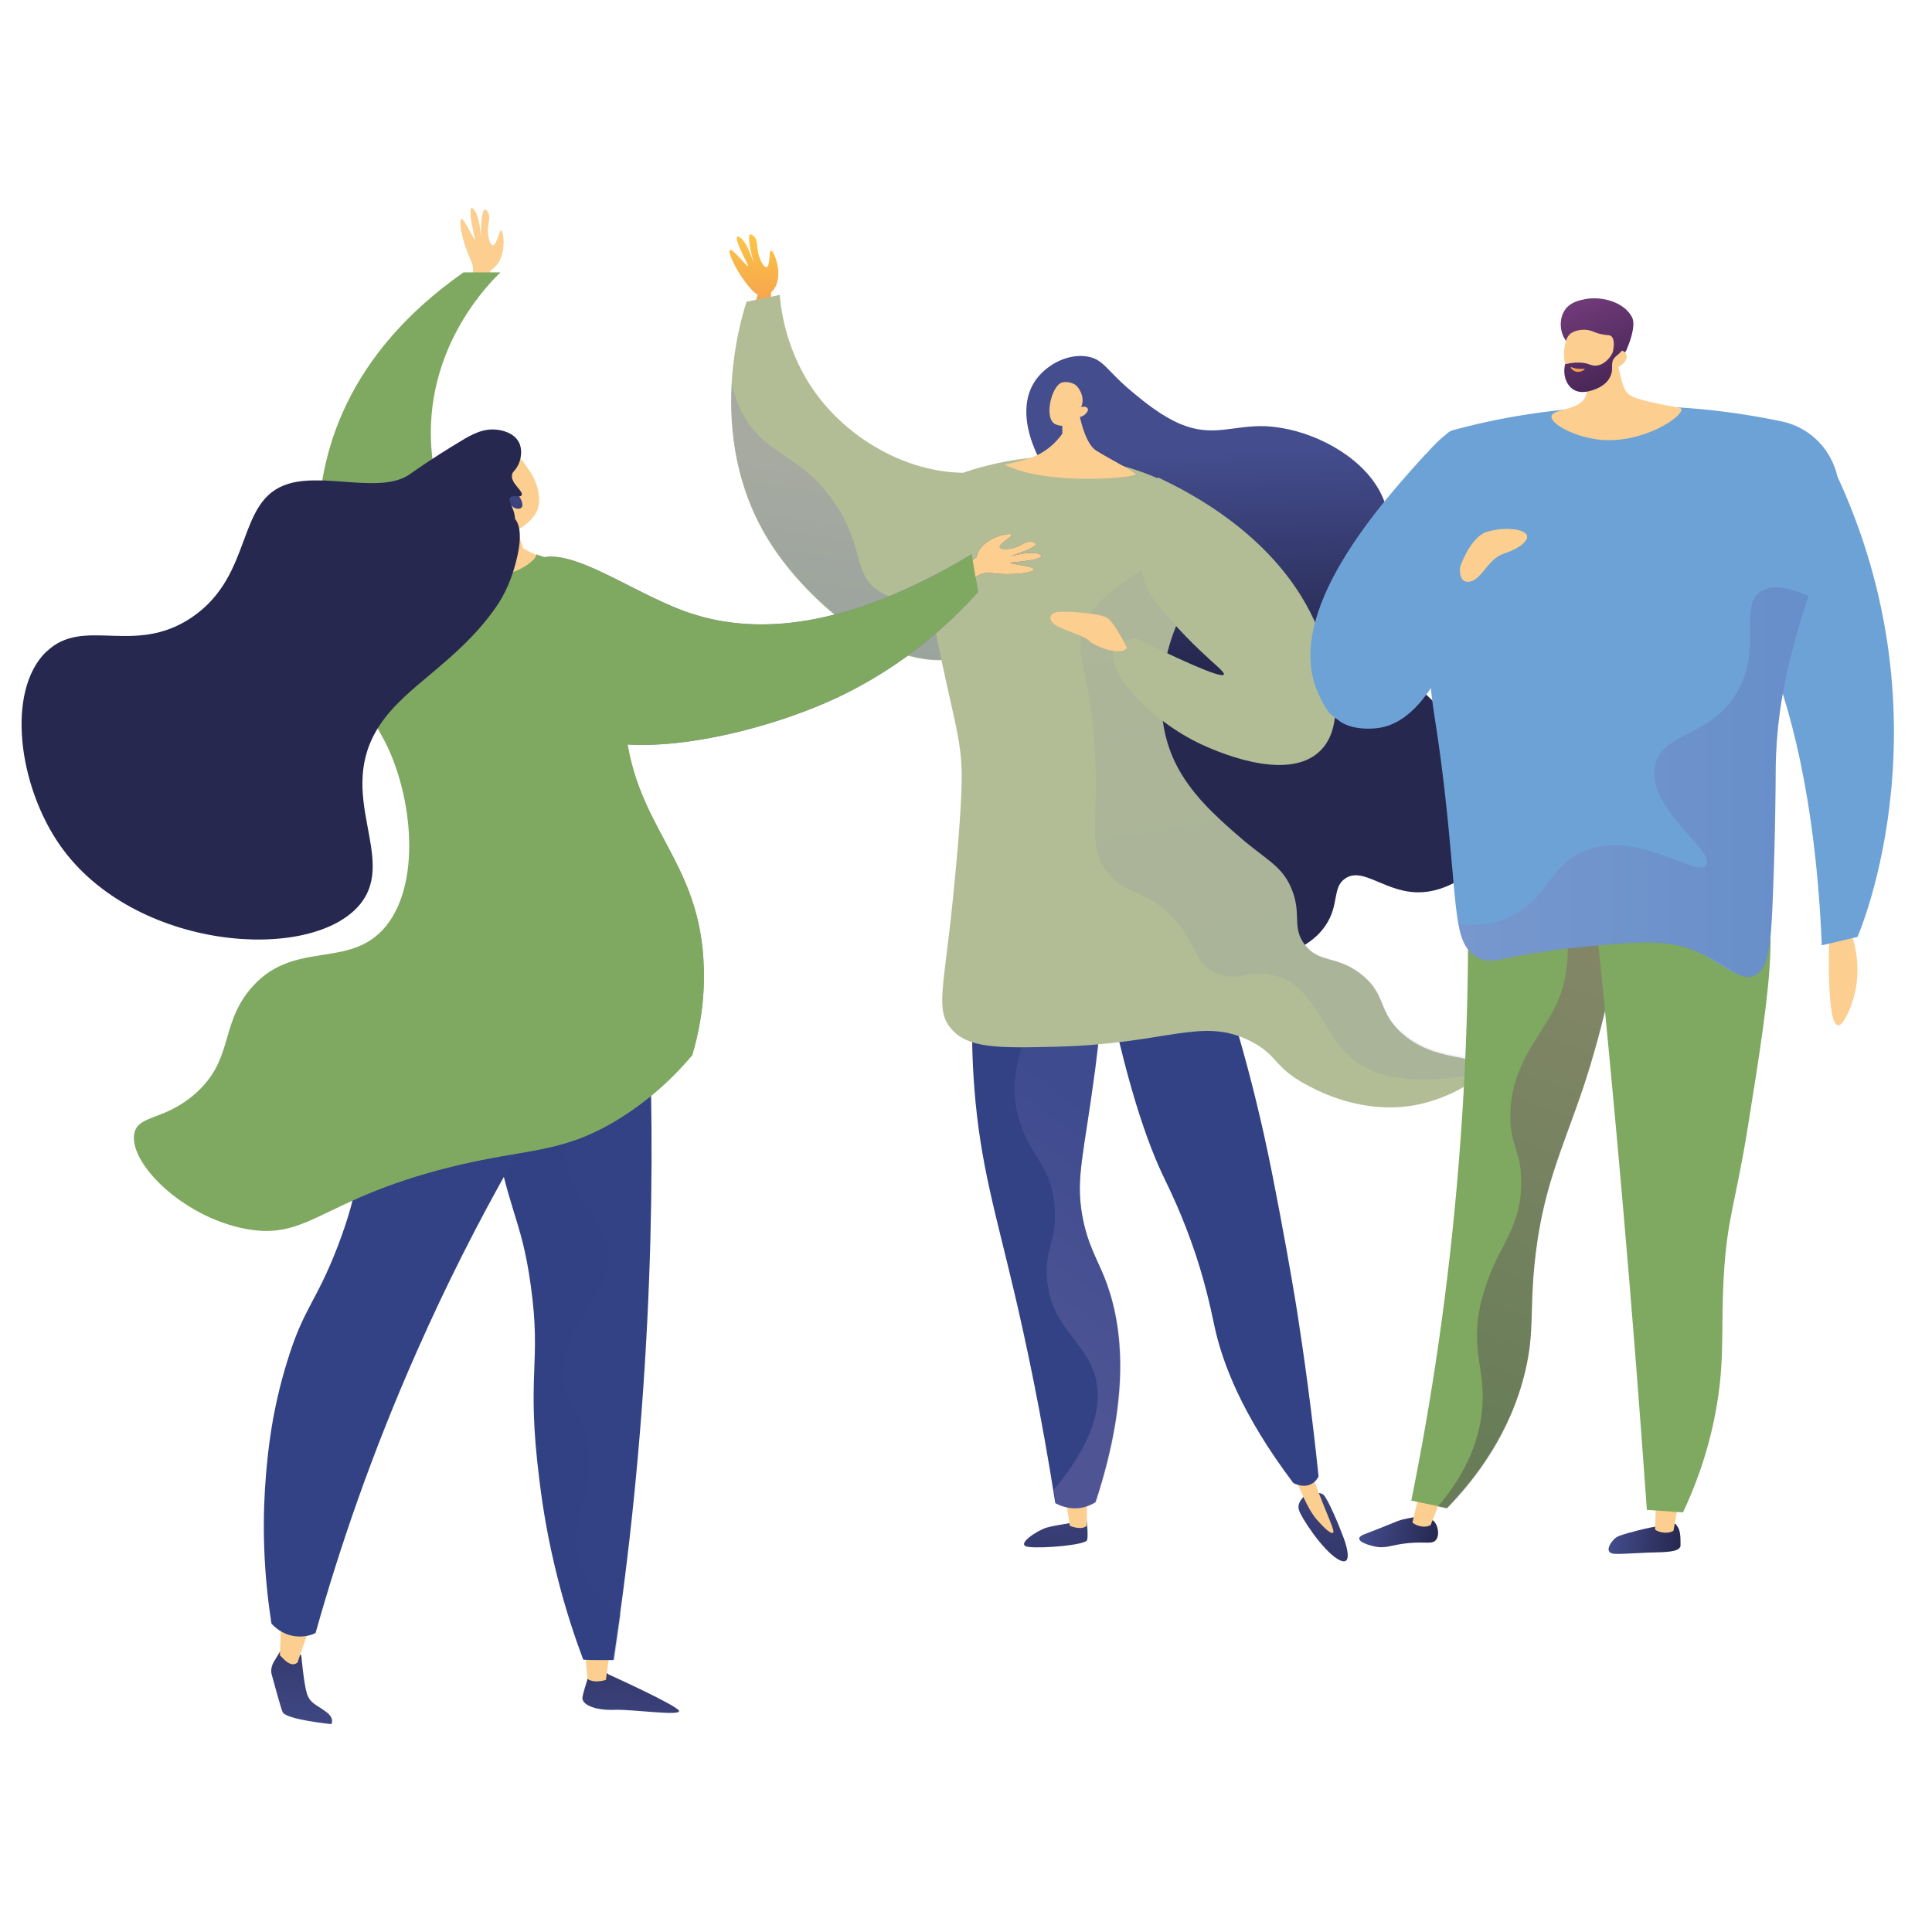 <?xml version="1.0" encoding="UTF-8"?>
<svg xmlns="http://www.w3.org/2000/svg" xmlns:xlink="http://www.w3.org/1999/xlink" version="1.1" viewBox="0 0 850.4 850.4">
  <defs>
    <style>
      .cls-1 {
        fill: url(#Naamloos_verloop_15);
      }

      .cls-2 {
        fill: url(#Naamloos_verloop_14);
      }

      .cls-3 {
        fill: url(#Naamloos_verloop_19);
      }

      .cls-4 {
        fill: url(#Naamloos_verloop_27);
      }

      .cls-5 {
        fill: url(#Naamloos_verloop_28);
      }

      .cls-6 {
        fill: url(#Naamloos_verloop_21);
      }

      .cls-7 {
        fill: url(#Naamloos_verloop_22);
      }

      .cls-8 {
        fill: url(#Naamloos_verloop_20);
      }

      .cls-9 {
        fill: url(#Naamloos_verloop_11);
      }

      .cls-10 {
        fill: url(#Naamloos_verloop_13);
      }

      .cls-11 {
        fill: url(#Naamloos_verloop_26);
      }

      .cls-12 {
        opacity: .1;
      }

      .cls-12, .cls-13, .cls-14, .cls-15, .cls-16, .cls-17 {
        mix-blend-mode: multiply;
      }

      .cls-18 {
        fill: #26284f;
      }

      .cls-13, .cls-19, .cls-14, .cls-15, .cls-16, .cls-17 {
        isolation: isolate;
      }

      .cls-13, .cls-14, .cls-15, .cls-16, .cls-17 {
        opacity: .3;
      }

      .cls-13, .cls-20 {
        fill: #324284;
      }

      .cls-21 {
        fill: url(#Naamloos_verloop);
      }

      .cls-22 {
        fill: #7fa860;
      }

      .cls-14 {
        fill: url(#Naamloos_verloop_3);
      }

      .cls-15 {
        fill: url(#Naamloos_verloop_9);
      }

      .cls-16 {
        fill: url(#Naamloos_verloop_29);
      }

      .cls-17 {
        fill: url(#Naamloos_verloop_24);
      }

      .cls-23 {
        fill: #b2bd96;
      }

      .cls-24 {
        fill: #6da2d7;
      }

      .cls-25 {
        fill: url(#Naamloos_verloop_5);
      }

      .cls-26 {
        fill: url(#Naamloos_verloop_4);
      }

      .cls-27 {
        fill: url(#Naamloos_verloop_8);
      }

      .cls-28 {
        fill: #fcce8f;
      }
    </style>
    <linearGradient id="Naamloos_verloop" data-name="Naamloos verloop" x1="332.6" y1="333.2" x2="327.4" y2="405.4" gradientTransform="translate(0 -228.4)" gradientUnits="userSpaceOnUse">
      <stop offset="0" stop-color="#fcc345"/>
      <stop offset=".3" stop-color="#f7ab4c"/>
      <stop offset="1" stop-color="#ee7159"/>
    </linearGradient>
    <linearGradient id="Naamloos_verloop_3" data-name="Naamloos verloop 3" x1="392.3" y1="432.8" x2="375.9" y2="534.7" gradientTransform="translate(0 -228.4)" gradientUnits="userSpaceOnUse">
      <stop offset="0" stop-color="#9080bb"/>
      <stop offset="1" stop-color="#5a62aa"/>
    </linearGradient>
    <linearGradient id="Naamloos_verloop_4" data-name="Naamloos verloop 4" x1="462" y1="856.2" x2="468.5" y2="973" gradientTransform="translate(0 -228.4)" gradientUnits="userSpaceOnUse">
      <stop offset="0" stop-color="#444d8e"/>
      <stop offset="1" stop-color="#26284f"/>
    </linearGradient>
    <linearGradient id="Naamloos_verloop_5" data-name="Naamloos verloop 5" x1="579.5" y1="849.7" x2="586" y2="966.4" gradientTransform="translate(0 -228.4)" gradientUnits="userSpaceOnUse">
      <stop offset="0" stop-color="#444d8e"/>
      <stop offset="1" stop-color="#26284f"/>
    </linearGradient>
    <linearGradient id="Naamloos_verloop_8" data-name="Naamloos verloop 8" x1="554.6" y1="426.8" x2="557.5" y2="519.6" gradientTransform="translate(0 -228.4)" gradientUnits="userSpaceOnUse">
      <stop offset="0" stop-color="#444d8e"/>
      <stop offset="1" stop-color="#26284f"/>
    </linearGradient>
    <linearGradient id="Naamloos_verloop_9" data-name="Naamloos verloop 9" x1="432.7" y1="817.5" x2="498.2" y2="729.6" gradientTransform="translate(0 -228.4)" gradientUnits="userSpaceOnUse">
      <stop offset="0" stop-color="#9080bb"/>
      <stop offset="1" stop-color="#5a62aa"/>
    </linearGradient>
    <linearGradient id="Naamloos_verloop_11" data-name="Naamloos verloop 11" x1="531.2" y1="429.8" x2="568.7" y2="659.1" gradientTransform="translate(0 -228.4)" gradientUnits="userSpaceOnUse">
      <stop offset="0" stop-color="#9080bb"/>
      <stop offset="1" stop-color="#5a62aa"/>
    </linearGradient>
    <linearGradient id="Naamloos_verloop_13" data-name="Naamloos verloop 13" x1="-1720.4" y1="-672.4" x2="-1725.6" y2="-600.3" gradientTransform="translate(-1041.9 -846.2) rotate(-122.7) scale(1 -1)" gradientUnits="userSpaceOnUse">
      <stop offset="0" stop-color="#444d8e"/>
      <stop offset="1" stop-color="#26284f"/>
    </linearGradient>
    <linearGradient id="Naamloos_verloop_14" data-name="Naamloos verloop 14" x1="-3101.3" y1="916.8" x2="-3093.6" y2="1014.2" gradientTransform="translate(-2818.8 -228.4) rotate(-180) scale(1 -1)" gradientUnits="userSpaceOnUse">
      <stop offset="0" stop-color="#26284f"/>
      <stop offset="1" stop-color="#444d8e"/>
    </linearGradient>
    <linearGradient id="Naamloos_verloop_15" data-name="Naamloos verloop 15" x1="-2957" y1="905.5" x2="-2949.4" y2="1002.8" gradientTransform="translate(-2818.8 -228.4) rotate(-180) scale(1 -1)" gradientUnits="userSpaceOnUse">
      <stop offset="0" stop-color="#26284f"/>
      <stop offset="1" stop-color="#444d8e"/>
    </linearGradient>
    <linearGradient id="Naamloos_verloop_19" data-name="Naamloos verloop 19" x1="-3228.6" y1="-261.6" x2="-3158.2" y2="30.1" gradientTransform="translate(-2599.5 -1138.9) rotate(-149.6) scale(1 -1)" gradientUnits="userSpaceOnUse">
      <stop offset="0" stop-color="#9080bb"/>
      <stop offset="1" stop-color="#5a62aa"/>
    </linearGradient>
    <linearGradient id="Naamloos_verloop_20" data-name="Naamloos verloop 20" x1="-4519.2" y1="-1230.8" x2="-4543.5" y2="-1191.4" gradientTransform="translate(-4269.5 -1103.4) rotate(-148.5) scale(1 -1)" gradientUnits="userSpaceOnUse">
      <stop offset="0" stop-color="#444d8e"/>
      <stop offset="1" stop-color="#26284f"/>
    </linearGradient>
    <linearGradient id="Naamloos_verloop_21" data-name="Naamloos verloop 21" x1="168.8" y1="876.5" x2="200.3" y2="876.5" gradientTransform="translate(619.3 -212.3) rotate(5.2)" gradientUnits="userSpaceOnUse">
      <stop offset="0" stop-color="#444d8e"/>
      <stop offset="1" stop-color="#26284f"/>
    </linearGradient>
    <linearGradient id="Naamloos_verloop_22" data-name="Naamloos verloop 22" x1="-131.2" y1="755.2" x2="-97.7" y2="755.2" gradientTransform="translate(889 -39.3) rotate(12.3)" gradientUnits="userSpaceOnUse">
      <stop offset="0" stop-color="#444d8e"/>
      <stop offset="1" stop-color="#26284f"/>
    </linearGradient>
    <linearGradient id="Naamloos_verloop_24" data-name="Naamloos verloop 24" x1="-1114.5" y1="823.5" x2="-1203.8" y2="622" gradientTransform="translate(-534.1 -142.9) rotate(177) scale(1 -1)" gradientUnits="userSpaceOnUse">
      <stop offset="0" stop-color="#311b44"/>
      <stop offset="1" stop-color="#8b3a78"/>
    </linearGradient>
    <linearGradient id="Naamloos_verloop_26" data-name="Naamloos verloop 26" x1="-783.8" y1="228.5" x2="-805.4" y2="173.5" gradientTransform="translate(1494.8 -78.7) rotate(-2.8)" gradientUnits="userSpaceOnUse">
      <stop offset="0" stop-color="#311b44"/>
      <stop offset="1" stop-color="#6d3976"/>
    </linearGradient>
    <linearGradient id="Naamloos_verloop_27" data-name="Naamloos verloop 27" x1="-790.4" y1="231" x2="-812.1" y2="176.1" gradientTransform="translate(1494.8 -78.7) rotate(-2.8)" gradientUnits="userSpaceOnUse">
      <stop offset="0" stop-color="#311b44"/>
      <stop offset="1" stop-color="#6d3976"/>
    </linearGradient>
    <linearGradient id="Naamloos_verloop_28" data-name="Naamloos verloop 28" x1="-811.5" y1="197.8" x2="-810.3" y2="207.8" gradientTransform="translate(1494.8 -78.7) rotate(-2.8)" gradientUnits="userSpaceOnUse">
      <stop offset="0" stop-color="#fcc345"/>
      <stop offset="1" stop-color="#ee7159"/>
    </linearGradient>
    <linearGradient id="Naamloos_verloop_29" data-name="Naamloos verloop 29" x1="642" y1="572.7" x2="796" y2="572.7" gradientTransform="translate(0 -228.4)" gradientUnits="userSpaceOnUse">
      <stop offset="0" stop-color="#9080bb"/>
      <stop offset="1" stop-color="#5a62aa"/>
    </linearGradient>
  </defs>
  <!-- Generator: Adobe Illustrator 28.6.0, SVG Export Plug-In . SVG Version: 1.2.0 Build 709)  -->
  <g>
    <g id="Laag_1">
      <g class="cls-19">
        <g id="Laag_1-2">
          <g>
            <path class="cls-21" d="M339.3,110.3c-.9,0-.2,7-1.9,7.3-1.1.2-2.4-2.4-2.9-3.8-1.9-4.5-.4-7.7-2.8-9.9-.4-.4-1.1-.9-1.5-.7-1.4.6.5,8.6,1.5,12.4-1.1-3.1-3.2-8.9-5.5-10.7-.4-.2-1.3-1.1-1.7-.7-.4.2-.1,1.2,0,1.9,1.2,4.2,5.1,10.7,4.8,11.1-.4.4-6.8-7.9-8-7.2-1.1.6,2.1,7.9,6.5,13.8,1.8,2.4,3.7,4.8,5.7,5.9l-1.7,5.7h7.6v-6.7c.5-.5.9-1.1,1.2-1.3,4.6-6.4,0-17.1-1.1-17h-.2Z"/>
            <path class="cls-23" d="M328.6,132.8c4.8-.9,9.8-2,14.6-3,.8,8.9,3.8,28.8,18.8,47.1,15.2,18.5,39.4,31.5,63.7,31.2,19.8-.4,26.8-9.3,33.2-4.6,13.8,10.3,4,70.1-30.1,84.1-32.6,13.5-71.2-21.2-87.7-45.4-31.9-46.4-15.2-101-12.5-109.4h0Z"/>
            <path class="cls-14" d="M385,258.9c-9.6-8.1-4.7-19.8-18.9-39.3-14.2-19.6-27-18.5-37.2-34.2-2.7-4.1-5.3-9.6-6.8-16.6-1.2,21.2,2,48.4,19.1,73.2,16.6,24.1,55.2,58.8,87.7,45.4,16.9-7,27.8-25.1,32.9-43-47.6,24.5-67.5,22.3-76.7,14.4h-.1Z"/>
            <path class="cls-26" d="M478.3,669.3s.8,6.5.2,8.6-19.4,3.8-25.7,3c-6.4-.7,3.8-7.3,7.9-8.5,4-1.2,17.6-3.1,17.6-3.1h0Z"/>
            <path class="cls-28" d="M468.9,658.6l2,13s5.1,2.2,7.4,0l.2-13.6-9.7.6h.1Z"/>
            <path class="cls-25" d="M574.7,658s-4,3-3,6.5,10.4,17.7,17,21.7,4.6-4.4,2.6-9.6c-1.9-5.2-6.8-16.8-8.7-18.6-1.9-1.9-7.9,0-7.9,0h0Z"/>
            <path class="cls-28" d="M567.5,643.7c1.9,5.3,3.8,9.8,5.2,13,3.2,7.2,5,9.9,7,12.3,1.8,2,5.8,6.4,7,5.7,1.1-.7-1.9-6-7.7-21.5-.8-2.2-3.5-9.4-3.5-9.4h-8Z"/>
            <path class="cls-20" d="M429.6,419.5c-1.4,13.5-2.7,34.5-.7,59.8,2.6,33.2,9.2,54,17.5,89.3,5.1,21.6,11.9,53.3,18.1,93,1.4.8,5.7,2.9,11.1,2.1,3.1-.5,5.3-1.7,6.6-2.5,16.3-49.6,11.4-80.4,3.7-99.5-3.3-8.1-7.4-14.6-9.6-27.1-2.8-16.6.7-25.8,5.8-64.3,3.5-27.4,2.9-31.6.6-35.8-9.6-16.4-38.8-16.2-53-15.1h-.1Z"/>
            <path class="cls-20" d="M485.5,425.3c9.9,51.3,19.7,78.4,27.1,93.6,1.8,3.8,7.9,15.9,13.7,33.3,5.1,15.5,7.2,26.8,8.3,31.7,3.4,15.7,11.9,38.7,34.7,68.9.2,0,4.1,2.4,7.9.4,1.9-.9,2.8-2.6,3.2-3.3-3-28.8-6.4-53-9.3-71.7-.6-3.9-3.4-21.1-7.7-43.8-1.7-8.9-4.1-21.8-7.1-35.2-3.7-16.6-9.3-39.2-18.1-66.3-17.6-2.5-35-5.1-52.6-7.6h-.1Z"/>
            <path class="cls-27" d="M477,222.2c-5.7-5.2-16.4-11.2-21.8-25.1-1.7-4.2-7.4-19.1,1.1-30.4,5.1-6.7,14.4-11.3,22.7-9.7,7.1,1.4,8.1,6.3,20.2,16.2,4.7,3.9,12.2,10,20.5,13.5,14.3,5.9,22.9.4,37.3.9,17.7.8,38.2,10.6,48.1,25,17.6,25.5-7.9,51.2,11.3,81.1,6.3,9.8,9.4,7.6,24.3,26.4,15,18.9,22.4,28.4,21.1,40-1.9,16-19.2,31.5-35.5,32.6-15.9,1.1-26.1-11.6-34.2-6-5.8,3.9-2.5,11.6-8.6,20.6-7.9,11.8-23.5,14.2-26,14.5-23.4,3.5-54.8-23.8-68.1-56.2-24.1-58.4,18.2-114.9-12.4-143.3h0Z"/>
            <path class="cls-15" d="M485.9,561.8c-3.3-8.1-7.4-14.6-9.6-27.1-2.8-16.6.7-25.8,5.8-64.3,3.5-27.4,2.9-31.6.6-35.8-5.2-9-16.2-12.9-27.5-14.5.1.6.4,1.2.5,1.8,5.9,26.9-16.6,43.4-6.5,73,5,14.6,13,17.9,14.9,34.9,1.8,15.8-4.6,19.2-3.2,33.6,2,21.6,17.3,26.8,21.4,43.3,2.6,10.7.4,26.4-18.5,49.1.4,2,.6,3.9.9,5.9,1.4.8,5.7,3,11.1,2.1,3.1-.5,5.3-1.7,6.6-2.5,16.3-49.6,11.4-80.4,3.7-99.5h-.2Z"/>
            <path class="cls-23" d="M408.8,218.3c1.5-2.4,6.3-8.7,26.3-13.5,10-2.4,28.7-6.4,52.6-1.3,32.9,7,53.3,26.7,61,34.9-6.3,4.1-23.7,16.6-32.3,40.5-2.7,7.4-10.6,32.7.7,56.4,6.5,13.7,18.1,24,26.9,31.7,13.2,11.7,19.9,13.5,24.4,24,4.8,11.4,0,17,5.9,24.8,6.4,8.4,13.9,4.5,24.8,13,11.1,8.7,7.2,15.8,17.3,25.4,14.8,13.9,34.2,9.4,35.2,15.7.8,5.4-13.1,12.7-24.9,15.7-23.4,5.9-43.7-4-49.7-7.1-16.8-8.4-13.8-13.8-26.7-20.3-21.4-10.7-36,1.2-84.7,2.5-26.4.7-39.8.8-47.1-8.1-6.7-8.1-3.2-17.1.8-55.6h0c1.3-12.9,4-39.8,4-55.2s-3.2-24-9.4-53.6c-.4-1.8-3.8-17.8-6.5-39.2-2.5-19.2-2.1-25.3,1.4-30.6h-.1.1Z"/>
            <g class="cls-12">
              <path class="cls-9" d="M616.5,454.1c-10.1-9.6-6.1-16.8-17.3-25.4-10.9-8.5-18.4-4.6-24.8-13-6-7.8-1.2-13.3-5.9-24.8-4.4-10.5-11.2-12.3-24.4-24-8.7-7.8-20.3-18.1-26.9-31.7-11.3-23.7-3.4-49-.7-56.4,8.6-23.8,26.1-36.3,32.3-40.5-.6-.7-1.3-1.4-2.1-2.2-41.5,5.7-65.8,29.7-68.8,36.8-7,16.4,4,22.5,4.4,69.9.1,22.7-2.4,31.6,5.1,41.1,8.4,10.9,18.1,7.4,30.3,21.6,9.3,10.9,7.9,17.8,16.5,22.3,9.4,5,15.3-.8,26,1.4,17.7,3.8,21.5,24.2,33.2,35.3,8.9,8.4,25.1,14.3,57.5,8,.7-1.1,1.1-2.1.9-3.2-.9-6.3-20.4-1.8-35.2-15.7v.5h0Z"/>
            </g>
            <path class="cls-23" d="M490.5,285.7c-4.5,9.3,15.7,31.4,38.2,41.9,4.6,2.1,37.5,17.5,52.4,2.9,12.3-12,4.5-37.1,1.8-45.9-13.6-43.8-55.7-66.3-73.3-74.5-13.5,32.9-5.7,47.8-2.7,52.4,3.2,4.8,12,15,21.5,24,6.6,6.3,10.7,9.3,10.3,10.4-.7,1.2-8.5-1.2-38.8-16-3.5.6-7.7,1.8-9.2,5h-.1v-.2Z"/>
            <path class="cls-28" d="M474.3,177.8s2.1,16.8,8.3,20.6,16.2,8.9,17.3,10.3c1.1,1.4-38.4,5.5-57.8-4.2h0c6.5-1.3,8.1-1.9,8.1-1.9,1.8-.5,5-1.4,8.3-3.3,2.2-1.3,5.8-3.8,9.1-8.4v-9.3l6.7-3.8h0Z"/>
            <path class="cls-28" d="M475.3,183.7s-4,5.5-10.4,3.2c-5.7-2.1-2.2-16.6,2.2-18.4,1.5-.6,4.2-.4,6.1.8,1.3.8,4.7,5.1,2.7,9.9,1.4-.5,2.7,0,2.9.7.4.9-.8,2.1-1.1,2.4-.9.9-2.1,1.2-2.6,1.3h.2Z"/>
            <path class="cls-28" d="M496,285s-5.4-10.9-8.6-13-17.8-3.1-21.8-2.6-4.4,3.5-.9,5.8c3.4,2.2,13,4.8,14.6,6.8,1.7,1.9,13.6,7.3,16.8,3.1h-.1Z"/>
          </g>
          <g>
            <path class="cls-28" d="M220.6,101.4c-.9,0-2,6.7-3.7,6.6-1.1,0-1.8-3-2-4.4-.7-4.8,1.5-7.6-.2-10.3-.2-.4-.8-1.2-1.3-1.1-1.5.2-1.8,8.5-1.7,12.4-.2-3.2-.9-9.3-2.7-11.8-.2-.4-.9-1.3-1.4-1.2-.5,0-.5,1.2-.5,1.9,0,4.4,2.2,11.7,1.9,11.9-.5.2-4.6-9.3-5.9-9-1.2.4,0,8.1,2.8,15,.5,1.1.9,2.2,1.4,3.3,1.3,2.8,1.3,6.1-.4,8.9h0c0,0,7.3,2,7.3,2l1.7-6.5c.6-.4,1.2-.8,1.4-1.1,6.1-5,4.4-16.5,3.2-16.8h0v.2Z"/>
            <path class="cls-22" d="M204,119.9h16.3c-4.4,4.2-32.2,31.5-30.6,74.1,1.3,34.5,21.1,56.8,26.5,62.5-11.9,23.6-27.3,32.6-34.5,35.9-2.6,1.2-25.6,12.4-28.1,3.9-.7-2.4-52.3-104.3,50.4-176.4h-.1.1Z"/>
            <path class="cls-10" d="M445.2,235.5c.4.8-5.8,4-5.1,5.5.4.9,3.3.7,4.7.5,4.8-.8,6.6-3.9,9.8-2.9.5.1,1.4.4,1.4.8.2,1.5-7.6,4.2-11.2,5.4,3.2-.8,9.2-2,12-1.1.4.1,1.5.5,1.5,1.1s-.9.8-1.7,1.1c-4.2,1.3-11.8,1.5-11.9,1.9,0,.5,10.4,1.4,10.4,2.8s-7.8,2.5-15.1,2c-1.2,0-2.4-.1-3.5-.4-3.1-.4-6.3.7-8.3,3.1h0c0,.1-4.1-6.3-4.1-6.3l5.7-3.7c.1-.7.4-1.3.5-1.7,2.8-7.3,14.4-9.3,14.9-8.3v.2Z"/>
            <path class="cls-2" d="M267.6,736.9s30.8,13.9,31.3,16.2-19.8-.7-28.1-.5c-8.3.4-15.1-2.1-14.4-5.7s3.7-12.3,3.7-12.3l7.6,2.1h0v.2Z"/>
            <path class="cls-28" d="M268.6,725.6l-1.9,13.8s-4.8,1.8-8.1-.4l-1.4-15.2,11.4,1.7h0Z"/>
            <path class="cls-1" d="M123.9,725.9l-3.5,5.8c-.9,1.7-1.3,3.5-.8,5.4,1.3,4.7,3.8,14,4.8,16.5,1.5,3.3,21.4,5.3,21.4,5.3,0,0,1.8-2.5-2.4-5.5-4.1-3.1-6.8-3.5-8.3-7.9-1.4-4.5-2.5-17-2.5-17l-8.9-2.4v-.2h.2Z"/>
            <path class="cls-28" d="M138.7,711.3c-1.3,1.1-7.7,20.4-7.7,20.4,0,0-2.1,2.6-6-1.3-3.9-3.9-1.8-1.8-1.8-1.8l.7-19.1,14.8,1.7h0Z"/>
            <path class="cls-20" d="M285.6,447.3c1.7,41.3,1.7,86.3-.7,134.2-2.7,54-8,104-14.9,149.2h-7.9c-1.9,0-3.7,0-5.4-.2-3.5-9.4-7.7-21.7-11.4-36.5-3.9-15.5-6.3-29.4-7.9-42.7-5.9-46.8,1.1-50.9-3.8-85.6-4.2-30.7-10.3-31.9-17.5-75.5-7.7-47.3-2-54.4.8-57,11.9-11,39.8-3.5,68.7,14.2h0Z"/>
            <path class="cls-13" d="M217,433.2c11.3-10.4,37.3-4.1,64.7,11.8-31.5,34-34.9,56.2-31.2,70.4,4.2,16.2,17.2,20.9,17.2,38.6s-19.7,27.5-19.2,50.5c.2,15.2,8.8,15.1,11,33.9,2.4,22.3-8.9,29.9-5.2,46.4,1.5,7.1,6,16.3,18.9,25.8-.9,6.7-1.9,13.5-2.8,20.1h-7.9c-1.9,0-3.7,0-5.4-.2-3.5-9.4-7.7-21.7-11.4-36.5-3.9-15.5-6.3-29.4-7.9-42.7-5.9-46.8,1.1-50.9-3.8-85.6-4.2-30.7-10.3-31.9-17.5-75.5-7.7-47.3-2-54.4.8-57h-.3Z"/>
            <path class="cls-20" d="M266,446.6c-27.1,39.6-56.4,89.1-82.5,148.2-19.8,44.7-34.1,86.6-44.6,124-1.4.7-4.8,2-9.1,1.4-5.9-.8-9.3-4.5-10.3-5.5-4.2-26.8-3.8-49.4-2.4-65.8.9-10.5,2.6-28,9.3-49.6,7.4-24.2,12.6-25.5,22.4-51.1,10.1-26.5,7.7-33.2,17.3-66.3,4-13.7,10.6-34,21.7-58.2,26.1,7.7,52.2,15.3,78.1,22.9h-.1.2Z"/>
            <path class="cls-3" d="M427.7,244c.9,5.5,1.9,11.1,2.8,16.6-13.3,14.8-36,35.8-69.3,49.7-35.3,14.9-101.2,29.9-121.3,1.7-12.3-17.1-19.7-56.8-4.4-65.3,14.8-8.3,45.1,16.5,71.2,24.1,25.5,7.6,64.1,7.4,121.1-26.9h-.1Z"/>
            <path class="cls-28" d="M445.2,235.5c.4.8-5.8,4-5.1,5.5.4.9,3.3.7,4.7.5,4.8-.8,6.6-3.9,9.8-2.9.5.1,1.4.4,1.4.8.2,1.5-7.6,4.2-11.2,5.4,3.2-.8,9.2-2,12-1.1.4.1,1.5.5,1.5,1.1s-.9.8-1.7,1.1c-4.2,1.3-11.8,1.5-11.9,1.9,0,.5,10.4,1.4,10.4,2.8s-7.8,2.5-15.1,2c-1.2,0-2.4-.1-3.5-.4-3.1-.4-6.3.7-8.3,3.1h0c0,.1-4.1-6.3-4.1-6.3l5.7-3.7c.1-.7.4-1.3.5-1.7,2.8-7.3,14.4-9.3,14.9-8.3v.2Z"/>
            <path class="cls-22" d="M427.7,244c.9,5.5,1.9,11.1,2.8,16.6-13.3,14.8-36,35.8-69.3,49.7-35.3,14.9-101.2,29.9-121.3,1.7-12.3-17.1-19.7-56.8-4.4-65.3,14.8-8.3,45.1,16.5,71.2,24.1,25.5,7.6,64.1,7.4,121.1-26.9h-.1Z"/>
            <path class="cls-22" d="M215.7,246.3c26.3-.5,46.6.4,57.9,12.2,11.8,12.4-.7,25.7,1.3,57.5,2.9,48.6,33.6,61.1,34.9,110.3.5,16.6-2.7,30.1-5.1,38.2-7,8.3-18.3,19.9-34.9,29.6-24.2,14-37.9,11.2-72.3,19.8-56.4,14.2-61.7,32.2-89.4,27-28-5.3-52-29.5-48.9-42.4,2-7.8,13.2-5.3,26.5-16.9,17.1-14.9,11-29.6,24.1-45.8,18.9-23.1,44.1-8.3,60.2-28.3,16.3-20.3,10.9-61.1-2-83.7-8.4-14.6-11.8-31.7-18.8-47.1-.6-1.3-1.3-3.3-.9-5.9,1.4-9.9,18.1-14.9,30.7-18.5,19.2-5.5,34.7-6,36.8-6h-.1,0Z"/>
            <path class="cls-22" d="M241.3,245.8l-5.2-1.8s-1.5,7-18.3,7.6c-9.3-.2-15.1-5.5-15.1-5.5l-3.7,2.5s7.6,9.9,19.9,9.9,22.2-12.7,22.2-12.7h.2Z"/>
            <g>
              <path class="cls-28" d="M237,223.1c1.4-7.7-2.8-14.3-3.8-15.7-4-5.9-5-6.7-6.6-7.7l-2.4-1.2h-.2c-1.5-.4-6.4,0-7.4.2-3.1.9-5.3,14.2-2.7,32.5-.1,1.4-.2,2.8-.4,4.2-7.1-.9-9.1-.4-9.6.6-.8,2,4.1,14,10.9,16.4,8.5,3,20.3-4.7,21-7.6.2-1.2.2-.1-5.5-3.5-.5-1.7-2.1-6.3-2.7-7.9,1.2-.8,8.4-4.8,9.4-10.5h0v.2Z"/>
              <path class="cls-8" d="M227.5,217c-1.5-1.8-3.9.2-3.7,2.7s2.8,4.8,5.1,4.1c2.2-.7.6-4.5-1.5-6.8h.1,0Z"/>
              <path class="cls-18" d="M20.4,286.9c16.4-15.9,38.6,2.1,64.1-15.2,27.6-18.8,19-51.8,42.6-58.8,16.2-4.8,40.6,4.6,53.2-4.1,2-1.4,10.4-7.4,22.3-14.5,5.2-3.2,10.4-6,16.6-5.1,1.5.2,6.8,1.1,9.1,5.3,1.9,3.4,1.1,8.3-.8,11.2-1.1,1.8-1.8,1.8-2.1,3.2-.9,3.7,5.2,7.3,4.2,9.1-.7,1.2-3.9-.4-5.1,1.1-1.2,1.5,2,4.4,2.2,9.3,2.4,2.9,2.7,8.6,1.2,15.6-2.2,10.3-5.8,17.9-9.7,23.4-16.9,24.1-39.4,34.2-51,51.7-20.3,30.6,8,58.4-8.7,78.9-21.4,26.2-99.6,20.4-132-25.8-18.4-26.2-24-68-6.1-85.4v.2h0Z"/>
            </g>
            <path class="cls-22" d="M127.7,499.1c26.5-17.6,50.5,2.5,69.3-13,15.5-12.7,2.8-29.5,19.5-51.9,18.3-24.7,43.8-18.4,49.8-36.8,6.3-19-18.9-32-19.5-58.4-.4-13.5,5.8-31,30-52.2-1.3,7.7-2.6,17.1-1.9,29,3,48.6,33.6,61.1,34.9,110.3.5,16.6-2.7,30.1-5.1,38.2-7,8.3-18.3,19.9-34.9,29.6-24.2,14-37.9,11.2-72.3,19.8-56.4,14.2-61.7,32.2-89.4,27-8-1.5-15.8-4.6-22.7-8.6,8-1.3,14-4,18.6-7.2,12.2-8.4,10-16.8,23.8-26h0v.2Z"/>
          </g>
          <path class="cls-28" d="M813.1,406.6s10.1,19.1,0,40c-10.1,20.8-7.9-34.1-7.9-34.1l7.9-5.8h0Z"/>
          <path class="cls-24" d="M801.9,416.1l15.7-3.7s45-102.1-15.7-216.5l-46,53.6s40.5,36.1,46,166.6h0Z"/>
          <path class="cls-24" d="M627.5,199.9c-18.6,20.5-63.5,69.7-47.2,105.4,2.2,4.8,4.6,10.1,9.9,12,15.3,5.7,29.1-26.5,63.7-32.9,17.7-3.2,23.7,3.5,29.6-2.2,18.1-17.5-15.1-94.5-40.6-93.3-4.6.2-8.1,3-15.3,11h-.1Z"/>
          <path class="cls-6" d="M737.9,671.4c1.7,1.5,1.8,5.1,1.8,7.3v1.9c-.9,2.6-6.1,2.6-14.2,2.8-12.7.5-16.5,1.3-17.3-.7-.8-1.8,1.7-4.6,1.9-4.8,1.4-1.7,3.2-2.1,6.5-3.1,6.1-1.7,10.1-2.5,11.4-2.7,7.8-1.5,9.1-1.9,10.1-.8h-.2Z"/>
          <path class="cls-28" d="M729,658.7l-.5,14.5c.4.7,4.8,2.5,8.1.6l2.5-14.3-10.1-.7h0Z"/>
          <path class="cls-7" d="M630.9,669.3c2.2,2.1,2.8,6.4,1.2,8.5-1.7,2.1-4.4.7-11.9,1.4-8,.7-10,2.7-15.6,1.4-2.2-.5-6.3-1.8-6.3-3.3s2-1.8,8.5-4.4c9.2-3.7,9.2-3.8,11.2-4.2,5-1.1,10-2.2,12.9.7h0Z"/>
          <path class="cls-28" d="M625,656.4l-3.3,13.7c.4.7,4.6,3,8,1.2l5.3-13.3-10-1.4h0v-.2Z"/>
          <path class="cls-22" d="M645.2,360.1c1.8,45.2,1.4,96.2-3.1,151.7-4.4,55-12,104.8-20.9,148.7,5.2,1.1,10.5,2.2,15.7,3.3,12.4-12.9,28-32.9,34.5-60.5,4-17.1,1.9-25.7,4-46.5,3.2-33.3,12.4-51.1,21.5-78.2,8.1-24.4,17.3-60.1,20.8-107.3-24.2-3.8-48.3-7.4-72.5-11.2h0Z"/>
          <path class="cls-17" d="M652.4,571.5c5.8-22.8,16.9-28.8,17.2-50.4.2-15.2-5.2-16.5-4.8-31,.6-22.1,13.5-33.7,20.1-47.6,6.8-14.6,9.6-38.2-9-77.5,13.9,2.1,27.8,4.4,41.8,6.5-3.4,47.2-12.7,82.8-20.8,107.3-9.1,27.1-18.2,45-21.5,78.2-2,20.9,0,29.5-4,46.5-6.5,27.6-21.9,47.7-34.5,60.5-1.3-.2-2.7-.6-4-.8,13.5-16,18.2-30.3,19.4-42,2-18.9-5.8-26.7,0-49.7h0Z"/>
          <path class="cls-22" d="M697.4,357.3c6.3,57.3,11.9,115.6,17.1,175.1,3.9,44.6,7.3,88.7,10.4,132.2,5.3.4,10.6.7,15.9,1.1,4.6-9.8,10.6-24.5,14.2-43.4,4.4-22.9,2.4-36.2,3.7-59.7,1.4-26.3,5.1-32.3,10.5-65.7,10.9-67.9,16.3-101.8-.9-121.8-5.5-6.5-22.9-22.7-70.7-17.8h-.2Z"/>
          <path class="cls-24" d="M807.5,228.1c6.8-18.3-4-38.5-23.2-42.6-21.8-4.6-47.9-7.7-77.2-6.5-26.2,1.1-49,5.3-67.4,10.3-2.4.6-4.2,2.6-4.6,5.1-2.4,13.1-4.7,26.3-7.1,39.4-.6,14.5-.8,34.1.8,57.3s3.2,23.6,7,56.3c6.1,53.5,3.5,67.4,14.3,73.9,7,4.1,9.6-.8,45.2-4.4,24-2.4,36.1-3.4,48.1.6s21.9,15,28.8,11.9c6.5-3,7.3-14.2,8.1-33.7,1.2-30.3,1.2-50.9,1.3-58.2.5-33.7,9.1-59.6,20.1-92.6,2-5.9,3.9-11.4,5.9-16.8h0,0Z"/>
          <g>
            <path class="cls-28" d="M710.4,145.6c.4,8.5,1.7,15.2,2.8,19.7,1.3,5.2,2.1,6.6,3.1,7.7,1.5,1.5,3.8,2.8,16,5.2,6.7,1.3,7.6,1.2,7.8,1.9.8,3.2-16.6,15.1-35.4,13.5-11.6-1.1-22.2-7-21.8-10.4.5-3.4,11.9-2.2,15-8.6,2.1-4.5-.8-10.5-4.2-15.3,2.7-5.9,13.9-7.6,16.6-13.5h0v-.2Z"/>
            <g>
              <path class="cls-11" d="M689.4,150.1c-2.8-3.4-3.4-9.7-.5-13.8,2.5-3.5,6.7-4.2,9.2-4.7,7.2-1.2,16.6,1.3,20.2,7.9,2.1,3.9-1.5,12.4-2.1,13.9-.6,1.8-1.9,2.4-3.1,3.7-1.7,1.9-4.1,4.8-8.1,9.7-.4-1.4-1.1-3.1-1.9-4.8-.4-.7-1.8-3.4-3.8-5.7-4-4.5-7.1-2.9-9.8-6.3h-.1Z"/>
              <path class="cls-28" d="M710.8,162.5s-4.4,8.1-13.9,8c-8.6,0-10.9-19.2-5.7-23.6,1.8-1.4,5.3-2.2,8.4-1.5,1.8.4,2.4,1.1,5.3,1.7,2.7.6,3.4.2,4.2.8,1.1.8,1.9,2.8.5,8.5,1.5-1.8,3.4-2.5,4.8-1.9.2,0,.8.5,1.2,1.1,1.3,2.1-.6,5.1-5,6.8h.2Z"/>
              <path class="cls-4" d="M709.6,146.8c-.4.4.9,1.8,1.2,4,.4,4.2-3.7,9.6-7.9,10.1-2.6.4-3.3-1.2-7.7-1.3-2.7-.1-4.8.4-6.3.7-1.1,4.7.5,9.2,3.7,11.2,3.4,2.1,7.7.5,9.4-.1,1.2-.5,5-1.9,6.7-5.5,1.9-3.8-.2-5.9,2-8.5,1.2-1.3,2.7-1.9,4.1-4.4.4-.7.6-1.3.8-1.7-2.4-2.2-5.4-5-6-4.5h0,0Z"/>
              <path class="cls-5" d="M692.1,161.8s1.9.8,5.1.5h.4c0,.4-1.9,1.8-3.8,1.3-1.4-.4-2.5-1.5-2.4-1.9,0-.1.4-.1.7,0h0Z"/>
            </g>
          </g>
          <path class="cls-16" d="M663.9,403.8c17.6-7.4,17.5-23,33.9-29.4,23.4-9.2,49.2,12.2,53.2,6.3,4.2-6.1-26.7-25.1-22.5-43.8,3.3-14.9,24.8-12.3,36.3-32.6,11-19.2.4-37.2,10-43.8,3.4-2.4,9.6-3.3,21.2,1.8-8.1,25.3-13.9,47.6-14.4,75.3,0,7.3,0,28-1.3,58.2-.8,19.6-1.7,30.9-8.1,33.7-6.8,3.1-12.3-6.4-28.8-11.9-12.2-4.1-24.3-3-48.1-.6-35.6,3.5-38.1,8.6-45.2,4.4-4.6-2.7-6.7-6.8-8.1-14.6,7.2.8,14.8.2,22.1-2.8h0v-.2Z"/>
          <path class="cls-24" d="M644.3,248.2c-32,13.3-45.8,32.1-51.6,42.1-3.7,6.4-9.8,17-5.8,24.1,3.8,6.6,14.8,6.8,20.1,6,27.3-4.2,38.9-56.4,40.1-61.6l-2.8-10.5h0Z"/>
          <path class="cls-28" d="M642.8,249.3s4.4-13.2,12-15.3c7.7-2.2,15.3-1.1,17,1.1,1.7,2.2-2.1,6-9.6,8.5s-9.7,11.2-15.1,12.4c-5.5,1.1-4.4-6.6-4.4-6.6h0Z"/>
        </g>
      </g>
    </g>
  </g>
</svg>